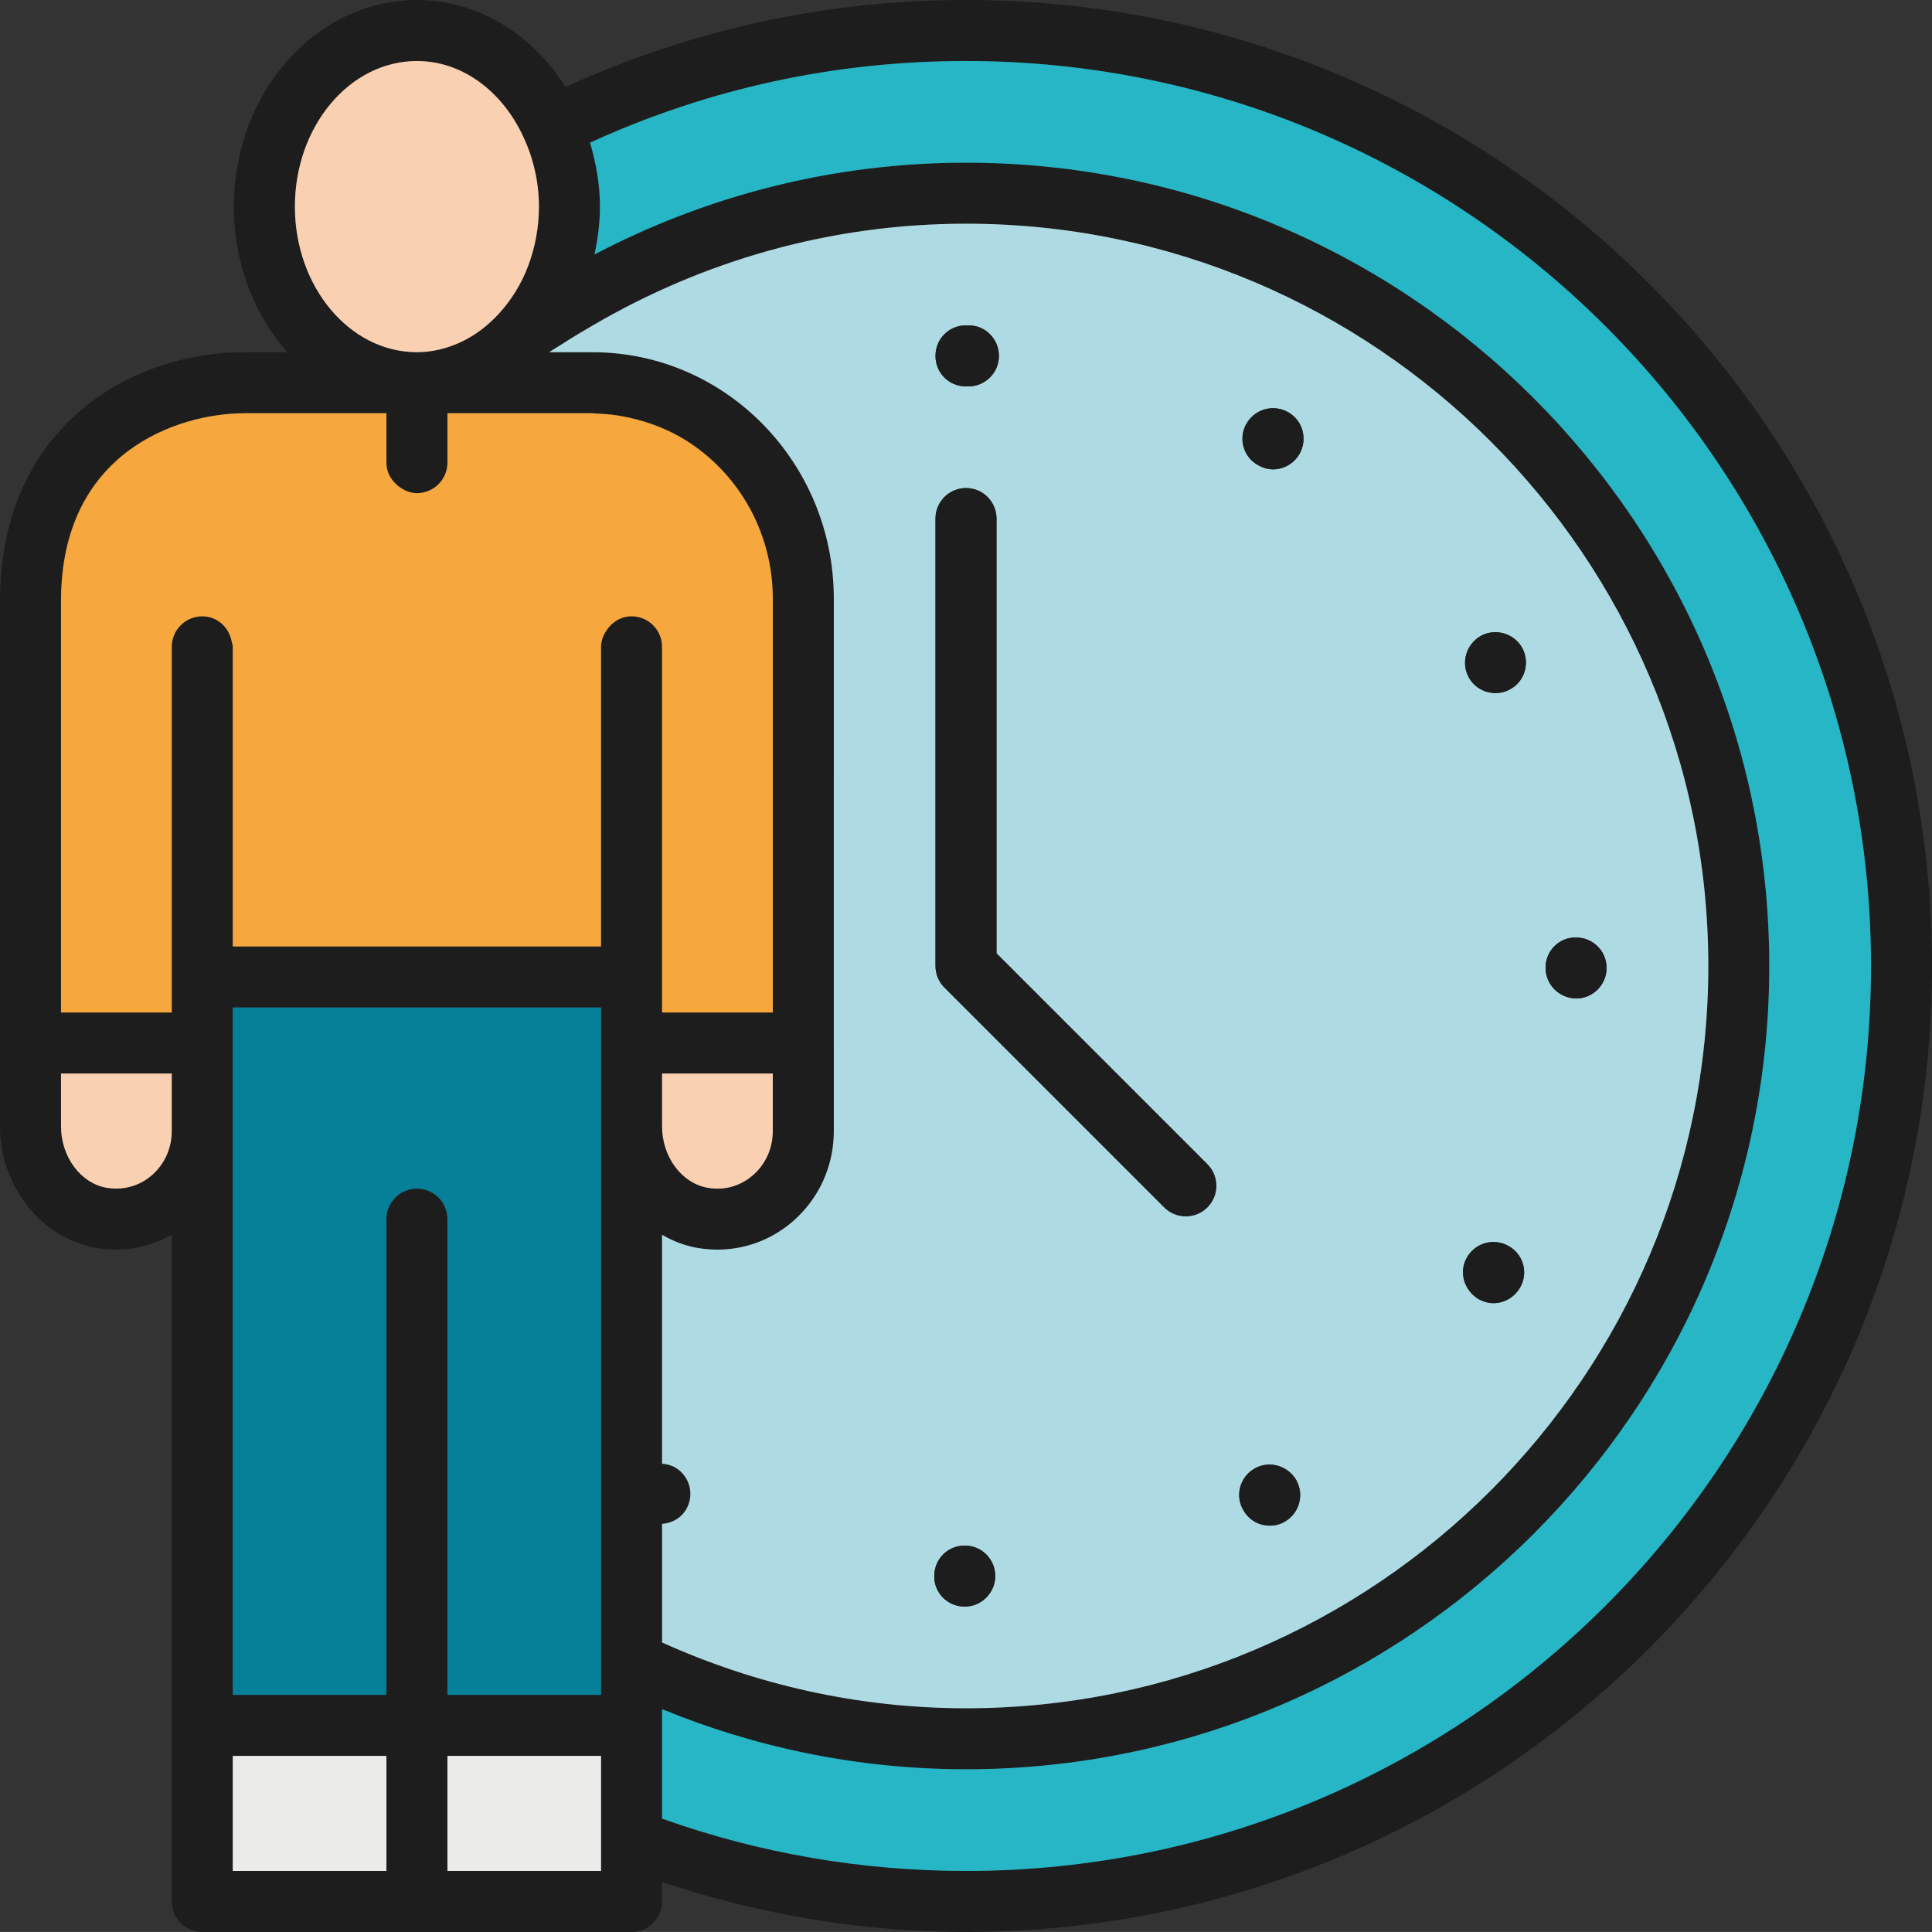 <?xml version="1.0" encoding="UTF-8"?><svg id="Vrstva_2" xmlns="http://www.w3.org/2000/svg" viewBox="0 0 543.07 543.06"><rect x="0" y="0" width="543.07" height="543.06" fill="#333333" stroke="none"/><defs><style>.cls-1{fill:#aedbe3;}.cls-2{fill:#fad0b2;}.cls-3{fill:#ebebea;}.cls-4{fill:#068098;}.cls-5{fill:#26b6c6;}.cls-6{fill:#1d1d1d;}.cls-7{fill:#f6a73d;}</style></defs><g id="Vrstva_1-2"><g><path class="cls-6" d="M271.54,0c-39.36,0-77.15,8.29-112.55,24.46C149.66,9.71,134.44,0,117.19,0c-28.37,0-51.45,26.05-51.45,58.07,0,15.95,5.74,30.42,15.01,40.93h-11.84C35.72,99,0,120.88,0,168.92v147.69c0,16.9,11.72,31.6,27.26,34.2,1.84,.3,3.66,.45,5.45,.45,5.54,0,10.83-1.54,15.57-4.19v187.42c0,4.73,3.84,8.57,8.58,8.57h120.67c4.73,0,8.57-3.84,8.57-8.57v-5.45c27.49,9.13,56.12,14.02,85.44,14.02,149.72,0,271.53-121.81,271.53-271.53S421.26,0,271.54,0Zm-113.38,96.62c2.72-1.78,5.53-3.44,8.35-5.08,30.89-18.1,66.71-28.66,105.03-28.66,115.05,0,208.65,93.59,208.65,208.65s-93.6,208.65-208.65,208.65c-30.46,0-59.32-6.72-85.44-18.49v-33.34c2.66-.18,5.27-1.52,6.78-4.08,2.4-4.11,1.03-9.37-3.09-11.77-1.18-.68-2.43-.98-3.69-1.06v-64.35c3.11,1.8,6.49,3.12,10.11,3.72,1.84,.3,3.66,.45,5.44,.45,8.79,0,17.03-3.5,23.22-9.84,6.14-6.28,9.51-14.62,9.51-23.49V168.28c0-38.11-30.27-69.13-67.53-69.27-.09,0-.16-.01-.25-.01h-12.23c1.23-.84,2.54-1.58,3.79-2.38Zm27.94,219.99v-14.85h31.13v16.17c0,4.37-1.64,8.45-4.63,11.51-3.55,3.64-8.44,5.32-13.57,4.46-7.37-1.24-12.93-8.67-12.93-17.29ZM117.19,17.15c12.75,0,23.77,8.44,29.68,20.79,2.86,5.96,4.62,12.77,4.62,20.13,0,5.85-1.07,11.4-2.94,16.44-1.95,5.27-4.85,9.9-8.38,13.73-3.06,3.32-6.59,6.01-10.5,7.86-3.88,1.82-8.07,2.9-12.48,2.9-18.91,0-34.3-18.37-34.3-40.93s15.39-40.92,34.3-40.92ZM48.28,317.93c0,4.37-1.65,8.45-4.63,11.51-3.55,3.65-8.52,5.28-13.57,4.46-7.37-1.24-12.93-8.67-12.93-17.29v-14.85h31.13v16.17Zm60.34,207.98h-43.19v-32.34h43.19v32.34Zm60.33,0h-43.18v-32.34h43.18v32.34Zm0-49.49h-43.18v-133.74c0-4.73-3.84-8.57-8.58-8.57s-8.57,3.84-8.57,8.57v133.74h-43.19v-193.22h103.52v193.22Zm8.58-303.18c-3.02,0-5.55,1.66-7.08,4.01-.87,1.34-1.5,2.86-1.5,4.57v84.23H65.43v-84.23c0-.53-.21-.97-.3-1.47-.72-4.01-4.06-7.11-8.27-7.11-4.74,0-8.58,3.85-8.58,8.58v102.79H17.15v-115.69c0-41.65,32.54-52.77,51.76-52.77h39.71v13.9c0,2.9,1.54,5.33,3.74,6.89,1.39,.98,3,1.68,4.83,1.68,4.74,0,8.58-3.84,8.58-8.57v-13.9h40.83c.35,0,.69,.1,1.05,.11,3.89,.08,7.65,.69,11.29,1.64,5.46,1.43,10.61,3.66,15.21,6.75,13.86,9.32,23.08,25.36,23.08,43.63v116.33h-31.13v-102.79c0-4.73-3.84-8.58-8.57-8.58Zm94.01,352.67c-29.38,0-58.08-4.96-85.44-14.71v-30.77c26.38,10.83,55.2,16.9,85.44,16.9,124.51,0,225.79-101.29,225.79-225.8S396.05,45.73,271.54,45.73c-37.69,0-73.17,9.4-104.43,25.79,.92-4.33,1.53-8.8,1.53-13.45,0-6.31-1.12-12.27-2.78-17.97,33.21-15.2,68.72-22.95,105.68-22.95,140.26,0,254.38,114.11,254.38,254.38s-114.12,254.38-254.38,254.38Z"/><path class="cls-1" d="M271.54,62.88c-38.32,0-74.14,10.56-105.03,28.66-2.82,1.64-5.63,3.3-8.35,5.08-1.25,.8-2.56,1.54-3.79,2.38h12.23c.09,0,.16,.01,.25,.01,37.26,.14,67.53,31.16,67.53,69.27v149.65c0,8.87-3.37,17.21-9.51,23.49-6.19,6.34-14.43,9.84-23.22,9.84-1.78,0-3.6-.15-5.44-.45-3.62-.6-7-1.92-10.11-3.72v64.35c1.26,.08,2.51,.38,3.69,1.06,4.12,2.4,5.49,7.66,3.09,11.77-1.51,2.56-4.12,3.9-6.78,4.08v33.34c26.12,11.77,54.98,18.49,85.44,18.49,115.05,0,208.65-93.6,208.65-208.65S386.59,62.88,271.54,62.88Zm0,28.58h.79c4.69,0,8.46,3.89,8.46,8.58s-3.88,8.57-8.57,8.57h-.68c-4.81,0-8.58-3.77-8.58-8.57s3.77-8.58,8.58-8.58Zm-.35,360.14h-.11c-4.69,0-8.58-3.89-8.46-8.58,0-4.8,3.77-8.57,8.57-8.57s8.57,3.88,8.57,8.57-3.88,8.58-8.57,8.58Zm68.19-112.22c-1.67,1.67-3.86,2.51-6.06,2.51s-4.39-.84-6.06-2.51l-61.79-61.79c-1.61-1.61-2.51-3.78-2.51-6.06v-125.76c0-4.74,3.84-8.58,8.58-8.58s8.57,3.84,8.57,8.58v122.21l59.27,59.27c3.35,3.35,3.35,8.78,0,12.13Zm21.79,88.33c-1.37,.79-2.75,1.13-4.23,1.13-2.97,0-5.83-1.48-7.44-4.34-2.4-4.01-1.03-9.27,3.09-11.67,4.12-2.4,9.38-.91,11.78,3.21,2.28,4.12,.92,9.26-3.2,11.67Zm4.12-300.12c-1.61,2.74-4.47,4.34-7.44,4.34-1.48,0-2.97-.45-4.34-1.26-4.12-2.29-5.49-7.66-3.09-11.65,2.4-4.12,7.66-5.5,11.77-3.1,4.13,2.4,5.37,7.66,3.1,11.67Zm61.96,234.38c-1.61,2.73-4.46,4.34-7.43,4.34-1.49,0-2.97-.46-4.23-1.15-4.11-2.51-5.61-7.66-3.21-11.77,2.41-4.12,7.67-5.49,11.78-3.09,4.12,2.4,5.49,7.55,3.09,11.67Zm-2.63-168.3c-1.37,.8-2.75,1.14-4.23,1.14-2.97,0-5.83-1.48-7.43-4.23-2.4-4.12-.91-9.37,3.19-11.78,4.01-2.28,9.27-.91,11.67,3.21,2.29,4.11,.92,9.37-3.2,11.66Zm18.41,87c-4.8-.11-8.58-3.88-8.58-8.68s3.89-8.58,8.58-8.47c4.69,0,8.57,3.78,8.57,8.58s-3.88,8.57-8.57,8.57Z"/><path class="cls-5" d="M525.92,271.53c0,140.27-114.12,254.38-254.38,254.38-29.38,0-58.08-4.96-85.44-14.71v-30.77c26.38,10.83,55.2,16.9,85.44,16.9,124.51,0,225.79-101.29,225.79-225.8S396.05,45.73,271.54,45.73c-37.69,0-73.17,9.4-104.43,25.79,.92-4.33,1.53-8.8,1.53-13.45,0-6.31-1.12-12.27-2.78-17.97,33.21-15.2,68.72-22.95,105.68-22.95,140.26,0,254.38,114.11,254.38,254.38Z"/><rect class="cls-3" x="65.43" y="493.57" width="43.19" height="32.34"/><rect class="cls-3" x="125.77" y="493.57" width="43.18" height="32.34"/><path class="cls-2" d="M217.23,301.76v16.17c0,4.37-1.64,8.45-4.63,11.51-3.55,3.64-8.44,5.32-13.57,4.46-7.37-1.24-12.93-8.67-12.93-17.29v-14.85h31.13Z"/><path class="cls-4" d="M168.95,283.2v193.22h-43.18v-133.74c0-4.73-3.84-8.57-8.58-8.57s-8.57,3.84-8.57,8.57v133.74h-43.19v-193.22h103.52Z"/><path class="cls-2" d="M48.28,301.76v16.17c0,4.37-1.65,8.45-4.63,11.51-3.55,3.65-8.52,5.28-13.57,4.46-7.37-1.24-12.93-8.67-12.93-17.29v-14.85h31.13Z"/><path class="cls-7" d="M217.23,168.28v116.33h-31.13v-102.79c0-4.73-3.84-8.58-8.57-8.58-3.02,0-5.55,1.66-7.08,4.01-.87,1.34-1.5,2.86-1.5,4.57v84.23H65.43v-84.23c0-.53-.21-.97-.3-1.47-.72-4.01-4.06-7.11-8.27-7.11-4.74,0-8.58,3.85-8.58,8.58v102.79H17.15v-115.69c0-41.65,32.54-52.77,51.76-52.77h39.71v13.9c0,2.9,1.54,5.33,3.74,6.89,1.39,.98,3,1.68,4.83,1.68,4.74,0,8.58-3.84,8.58-8.57v-13.9h40.83c.35,0,.69,.1,1.05,.11,3.89,.08,7.65,.69,11.29,1.64,5.46,1.43,10.61,3.66,15.21,6.75,13.86,9.32,23.08,25.36,23.08,43.63Z"/><path class="cls-2" d="M151.49,58.07c0,5.85-1.07,11.4-2.94,16.44-1.95,5.27-4.85,9.9-8.38,13.73-3.06,3.32-6.59,6.01-10.5,7.86-3.88,1.82-8.07,2.9-12.48,2.9-18.91,0-34.3-18.37-34.3-40.93s15.39-40.92,34.3-40.92c12.75,0,23.77,8.44,29.68,20.79,2.86,5.96,4.62,12.77,4.62,20.13Z"/><path class="cls-6" d="M424.62,193.67c-1.37,.8-2.75,1.14-4.23,1.14-2.97,0-5.83-1.48-7.43-4.23-2.4-4.12-.91-9.37,3.19-11.78,4.01-2.28,9.27-.91,11.67,3.21,2.29,4.11,.92,9.37-3.2,11.66Z"/><path class="cls-6" d="M451.6,272.1c0,4.69-3.88,8.57-8.57,8.57-4.8-.11-8.58-3.88-8.58-8.68s3.89-8.58,8.58-8.47c4.69,0,8.57,3.78,8.57,8.58Z"/><path class="cls-6" d="M280.79,100.04c0,4.8-3.88,8.57-8.57,8.57h-.68c-4.81,0-8.58-3.77-8.58-8.57s3.77-8.58,8.58-8.58h.79c4.69,0,8.46,3.89,8.46,8.58Z"/><path class="cls-6" d="M427.25,361.97c-1.61,2.73-4.46,4.34-7.43,4.34-1.49,0-2.97-.46-4.23-1.15-4.11-2.51-5.61-7.66-3.21-11.77,2.41-4.12,7.67-5.49,11.78-3.09,4.12,2.4,5.49,7.55,3.09,11.67Z"/><path class="cls-6" d="M279.76,443.02c0,4.69-3.88,8.58-8.57,8.58h-.11c-4.69,0-8.58-3.89-8.46-8.58,0-4.8,3.77-8.57,8.57-8.57s8.57,3.88,8.57,8.57Z"/><path class="cls-6" d="M361.17,427.71c-1.37,.79-2.75,1.13-4.23,1.13-2.97,0-5.83-1.48-7.44-4.34-2.4-4.01-1.03-9.27,3.09-11.67,4.12-2.4,9.38-.91,11.78,3.21,2.28,4.12,.92,9.26-3.2,11.67Z"/><path class="cls-6" d="M365.29,127.59c-1.61,2.74-4.47,4.34-7.44,4.34-1.48,0-2.97-.45-4.34-1.26-4.12-2.29-5.49-7.66-3.09-11.65,2.4-4.12,7.66-5.5,11.77-3.1,4.13,2.4,5.37,7.66,3.1,11.67Z"/><path class="cls-6" d="M339.38,339.38c-1.67,1.67-3.86,2.51-6.06,2.51s-4.39-.84-6.06-2.51l-61.79-61.79c-1.61-1.61-2.51-3.78-2.51-6.06v-125.76c0-4.74,3.84-8.58,8.58-8.58s8.57,3.84,8.57,8.58v122.21l59.27,59.27c3.35,3.35,3.35,8.78,0,12.13Z"/></g></g></svg>